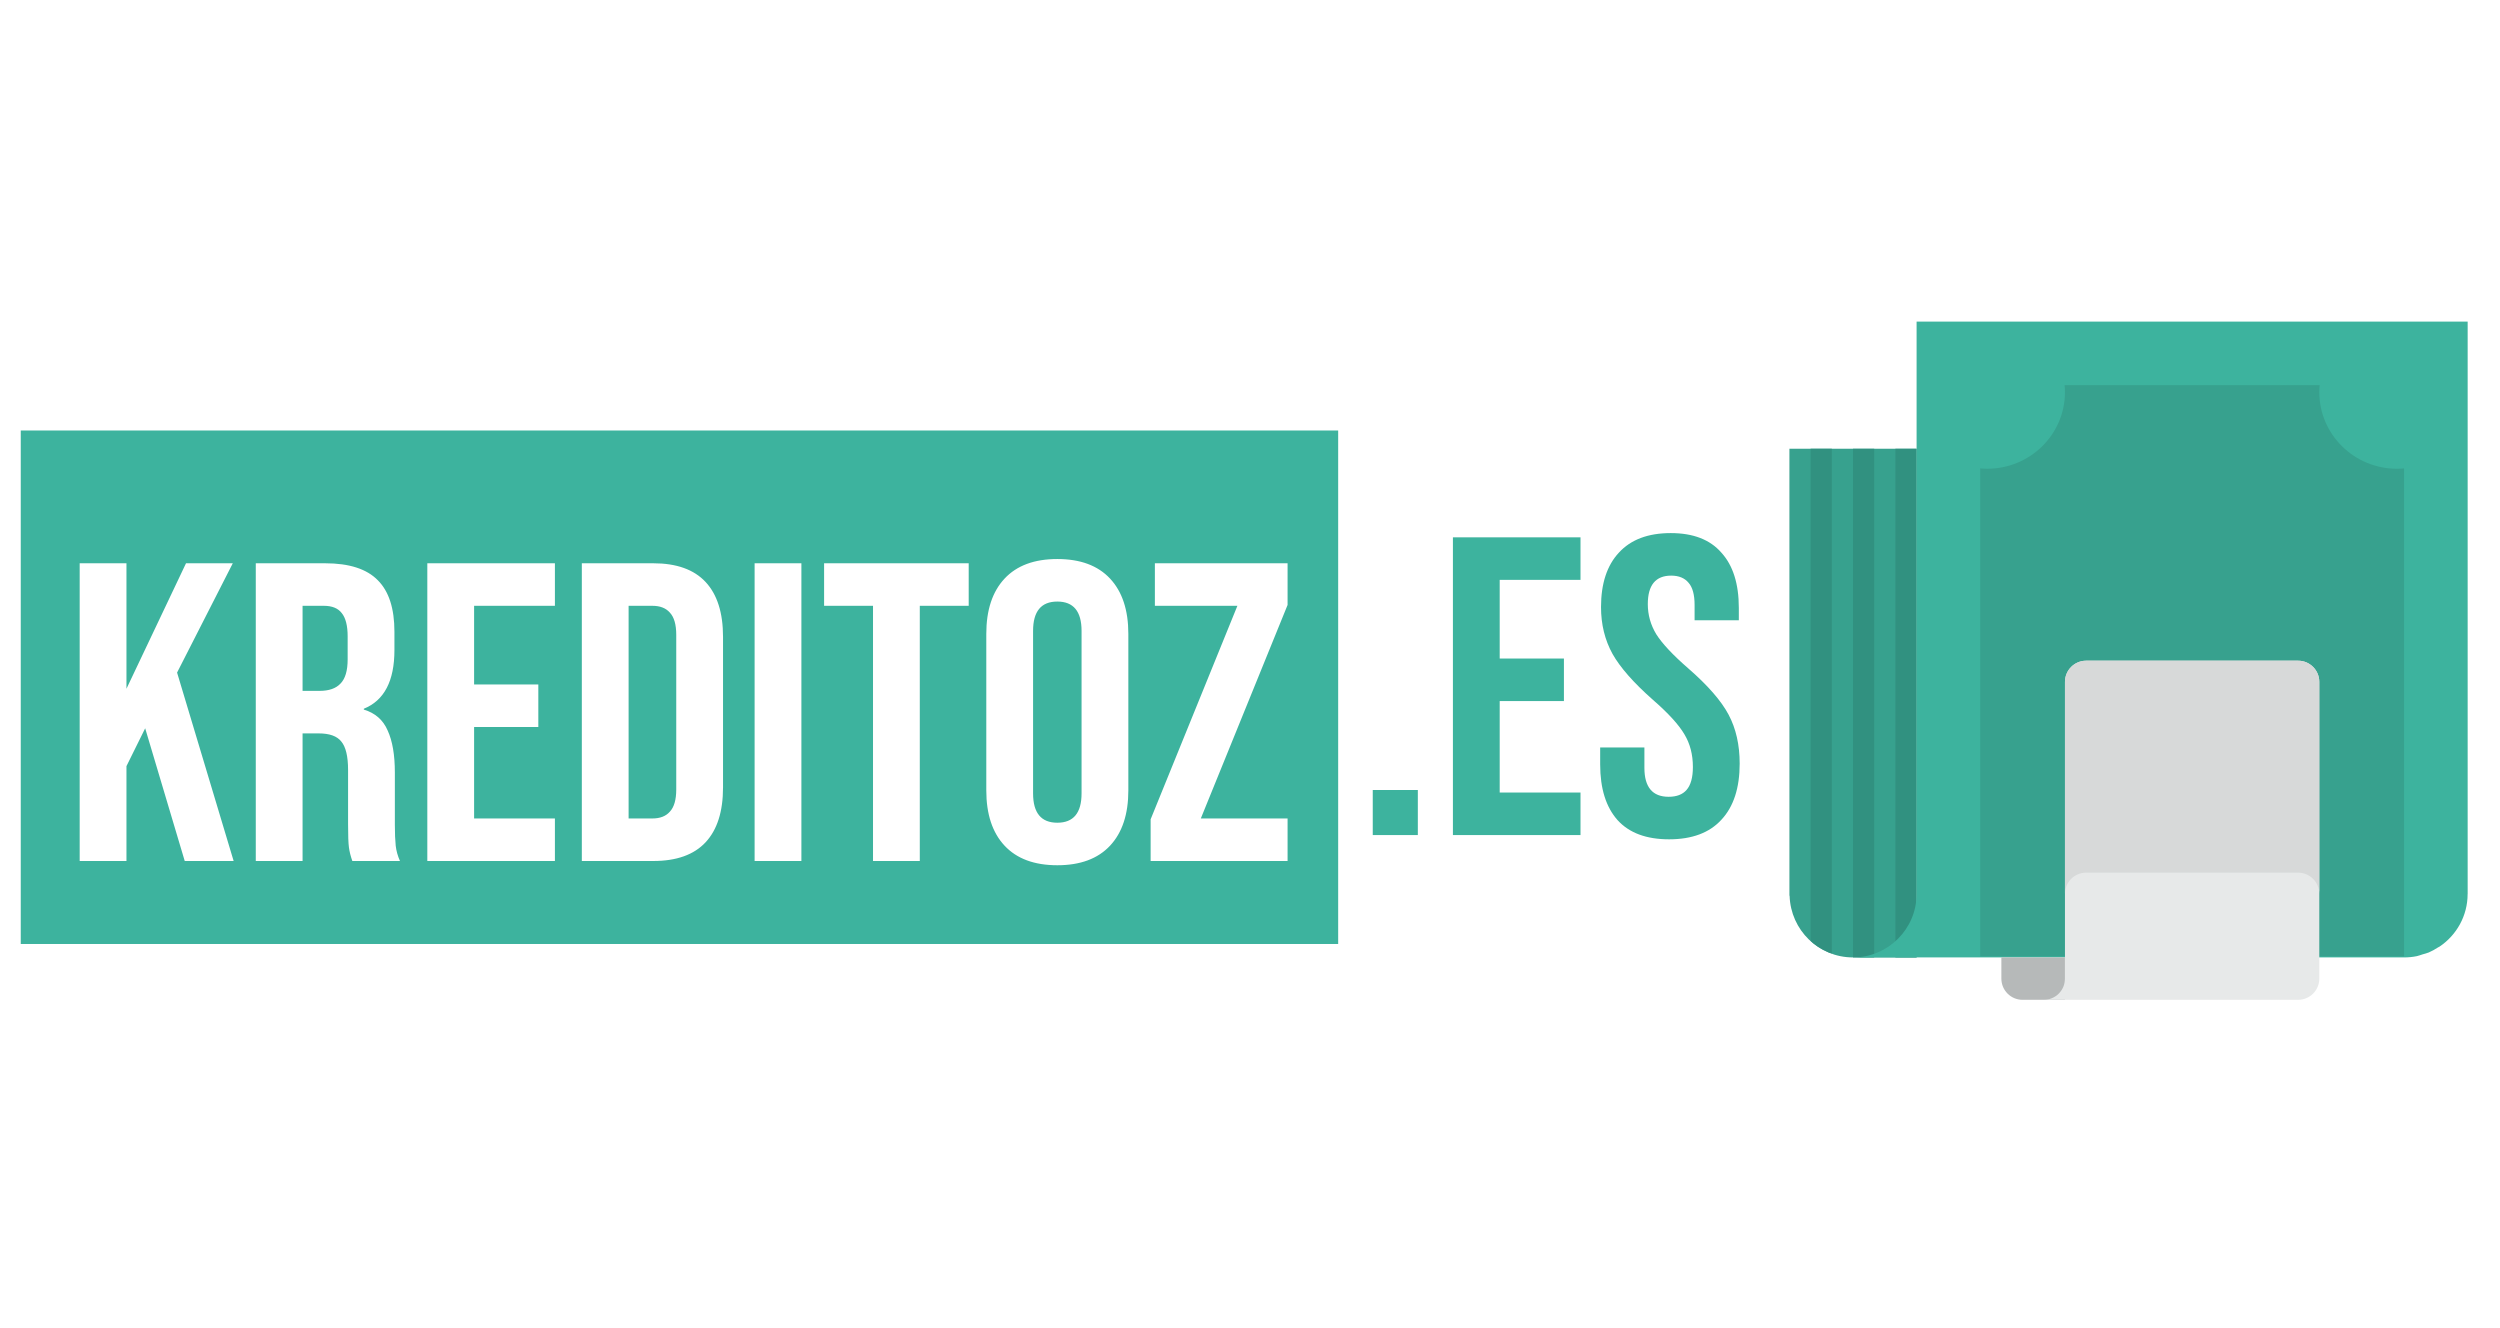 <svg width="482" height="256" viewBox="0 0 482 256" fill="none" xmlns="http://www.w3.org/2000/svg">
<path d="M258 182L4 182L4 83L258 83L258 182Z" fill="#3DB39E"/>
<g filter="url(#filter0_d_1123_2)">
<path d="M15.362 103.6H24.382V127.79L35.862 103.6H44.882L34.14 124.674L45.046 161H35.616L27.99 135.416L24.382 142.714V161H15.362V103.6ZM49.315 103.6H62.681C67.328 103.6 70.717 104.693 72.849 106.88C74.981 109.012 76.047 112.319 76.047 116.802V120.328C76.047 126.287 74.079 130.059 70.143 131.644V131.808C72.33 132.464 73.861 133.803 74.735 135.826C75.665 137.849 76.129 140.555 76.129 143.944V154.03C76.129 155.67 76.184 157.009 76.293 158.048C76.403 159.032 76.676 160.016 77.113 161H67.929C67.601 160.071 67.382 159.196 67.273 158.376C67.164 157.556 67.109 156.08 67.109 153.948V143.452C67.109 140.828 66.672 138.997 65.797 137.958C64.977 136.919 63.529 136.4 61.451 136.4H58.335V161H49.315V103.6ZM61.615 128.2C63.419 128.2 64.758 127.735 65.633 126.806C66.562 125.877 67.027 124.319 67.027 122.132V117.704C67.027 115.627 66.644 114.123 65.879 113.194C65.168 112.265 64.02 111.8 62.435 111.8H58.335V128.2H61.615ZM82.387 103.6H106.987V111.8H91.407V126.97H103.789V135.17H91.407V152.8H106.987V161H82.387V103.6ZM112.176 103.6H125.952C130.435 103.6 133.797 104.803 136.038 107.208C138.28 109.613 139.4 113.139 139.4 117.786V146.814C139.4 151.461 138.28 154.987 136.038 157.392C133.797 159.797 130.435 161 125.952 161H112.176V103.6ZM125.788 152.8C127.264 152.8 128.385 152.363 129.15 151.488C129.97 150.613 130.38 149.192 130.38 147.224V117.376C130.38 115.408 129.97 113.987 129.15 113.112C128.385 112.237 127.264 111.8 125.788 111.8H121.196V152.8H125.788ZM145.489 103.6H154.509V161H145.489V103.6ZM168.316 111.8H158.886V103.6H186.766V111.8H177.336V161H168.316V111.8ZM203.851 161.82C199.423 161.82 196.034 160.563 193.683 158.048C191.333 155.533 190.157 151.98 190.157 147.388V117.212C190.157 112.62 191.333 109.067 193.683 106.552C196.034 104.037 199.423 102.78 203.851 102.78C208.279 102.78 211.669 104.037 214.019 106.552C216.37 109.067 217.545 112.62 217.545 117.212V147.388C217.545 151.98 216.37 155.533 214.019 158.048C211.669 160.563 208.279 161.82 203.851 161.82ZM203.851 153.62C206.967 153.62 208.525 151.734 208.525 147.962V116.638C208.525 112.866 206.967 110.98 203.851 110.98C200.735 110.98 199.177 112.866 199.177 116.638V147.962C199.177 151.734 200.735 153.62 203.851 153.62ZM221.841 152.964L238.569 111.8H222.661V103.6H248.245V111.636L231.517 152.8H248.245V161H221.841V152.964Z" fill="white"/>
</g>
<path d="M264.667 152.308H273.359V161H264.667V152.308ZM280.122 103.6H304.722V111.8H289.142V126.97H301.524V135.17H289.142V152.8H304.722V161H280.122V103.6ZM321.797 161.82C317.424 161.82 314.116 160.59 311.875 158.13C309.634 155.615 308.513 152.035 308.513 147.388V144.108H317.041V148.044C317.041 151.761 318.599 153.62 321.715 153.62C323.246 153.62 324.394 153.183 325.159 152.308C325.979 151.379 326.389 149.903 326.389 147.88C326.389 145.475 325.842 143.37 324.749 141.566C323.656 139.707 321.633 137.493 318.681 134.924C314.964 131.644 312.367 128.692 310.891 126.068C309.415 123.389 308.677 120.383 308.677 117.048C308.677 112.511 309.825 109.012 312.121 106.552C314.417 104.037 317.752 102.78 322.125 102.78C326.444 102.78 329.696 104.037 331.883 106.552C334.124 109.012 335.245 112.565 335.245 117.212V119.59H326.717V116.638C326.717 114.67 326.334 113.249 325.569 112.374C324.804 111.445 323.683 110.98 322.207 110.98C319.2 110.98 317.697 112.811 317.697 116.474C317.697 118.551 318.244 120.492 319.337 122.296C320.485 124.1 322.535 126.287 325.487 128.856C329.259 132.136 331.856 135.115 333.277 137.794C334.698 140.473 335.409 143.616 335.409 147.224C335.409 151.925 334.234 155.533 331.883 158.048C329.587 160.563 326.225 161.82 321.797 161.82Z" fill="#3DB39E"/>
<path d="M345 86.519V172.676L345.037 172.713C345.241 179.304 350.615 184.592 357.259 184.592H369.518V86.519H345Z" fill="#37A18E"/>
<path d="M349.087 181.409C350.264 182.48 351.645 183.301 353.173 183.848V86.522H349.087V181.409Z" fill="#319180"/>
<path d="M369.519 86.522H365.432V184.592H369.519V86.522Z" fill="#319180"/>
<path d="M361.346 86.522H357.259V184.592H361.346V86.522Z" fill="#319180"/>
<path d="M369.519 62V172.337C369.519 179.104 364.03 184.592 357.259 184.592H463.42L463.428 184.584C463.448 184.584 463.473 184.592 463.505 184.592C464.351 184.592 465.173 184.507 465.974 184.343C466.358 184.262 466.709 184.11 467.081 184C467.482 183.881 467.894 183.791 468.27 183.632C468.891 183.371 469.467 183.035 470.027 182.675C470.13 182.61 470.252 182.573 470.354 182.5C473.611 180.305 475.757 176.583 475.757 172.365L475.765 172.357V62H369.519Z" fill="#3DB39E"/>
<path d="M398.123 75.604C398.123 83.756 391.413 90.372 383.143 90.372C382.677 90.372 382.227 90.347 381.778 90.306V184.384H463.506V90.306C463.06 90.347 462.603 90.376 462.141 90.376C453.874 90.372 447.161 83.756 447.161 75.604C447.161 75.15 447.185 74.705 447.234 74.259H398.054C398.095 74.705 398.123 75.15 398.123 75.604Z" fill="#37A18E"/>
<path d="M385.864 184.592V188.678C385.864 190.938 387.695 192.765 389.95 192.765H398.123V184.592H385.864V184.592Z" fill="#B6B9B9"/>
<path d="M443.074 127.382H402.21C399.95 127.382 398.124 129.217 398.124 131.469V188.678C398.124 190.938 396.297 192.765 394.037 192.765H443.074C445.334 192.765 447.161 190.938 447.161 188.678V131.469C447.16 129.217 445.334 127.382 443.074 127.382Z" fill="#E7E9E9"/>
<path d="M443.074 127.382H402.21C399.95 127.382 398.124 129.217 398.124 131.469V172.333C398.124 170.081 399.95 168.246 402.21 168.246H443.074C445.334 168.246 447.16 170.081 447.16 172.333V131.469C447.16 129.217 445.334 127.382 443.074 127.382Z" fill="#D7D9D9"/>
<defs>
<filter id="filter0_d_1123_2" x="10.362" y="102.78" width="242.883" height="69.04" filterUnits="userSpaceOnUse" color-interpolation-filters="sRGB">
<feFlood flood-opacity="0" result="BackgroundImageFix"/>
<feColorMatrix in="SourceAlpha" type="matrix" values="0 0 0 0 0 0 0 0 0 0 0 0 0 0 0 0 0 0 127 0" result="hardAlpha"/>
<feOffset dy="5"/>
<feGaussianBlur stdDeviation="2.5"/>
<feComposite in2="hardAlpha" operator="out"/>
<feColorMatrix type="matrix" values="0 0 0 0 0.192 0 0 0 0 0.569 0 0 0 0 0.502 0 0 0 1 0"/>
<feBlend mode="normal" in2="BackgroundImageFix" result="effect1_dropShadow_1123_2"/>
<feBlend mode="normal" in="SourceGraphic" in2="effect1_dropShadow_1123_2" result="shape"/>
</filter>
</defs>
</svg>
